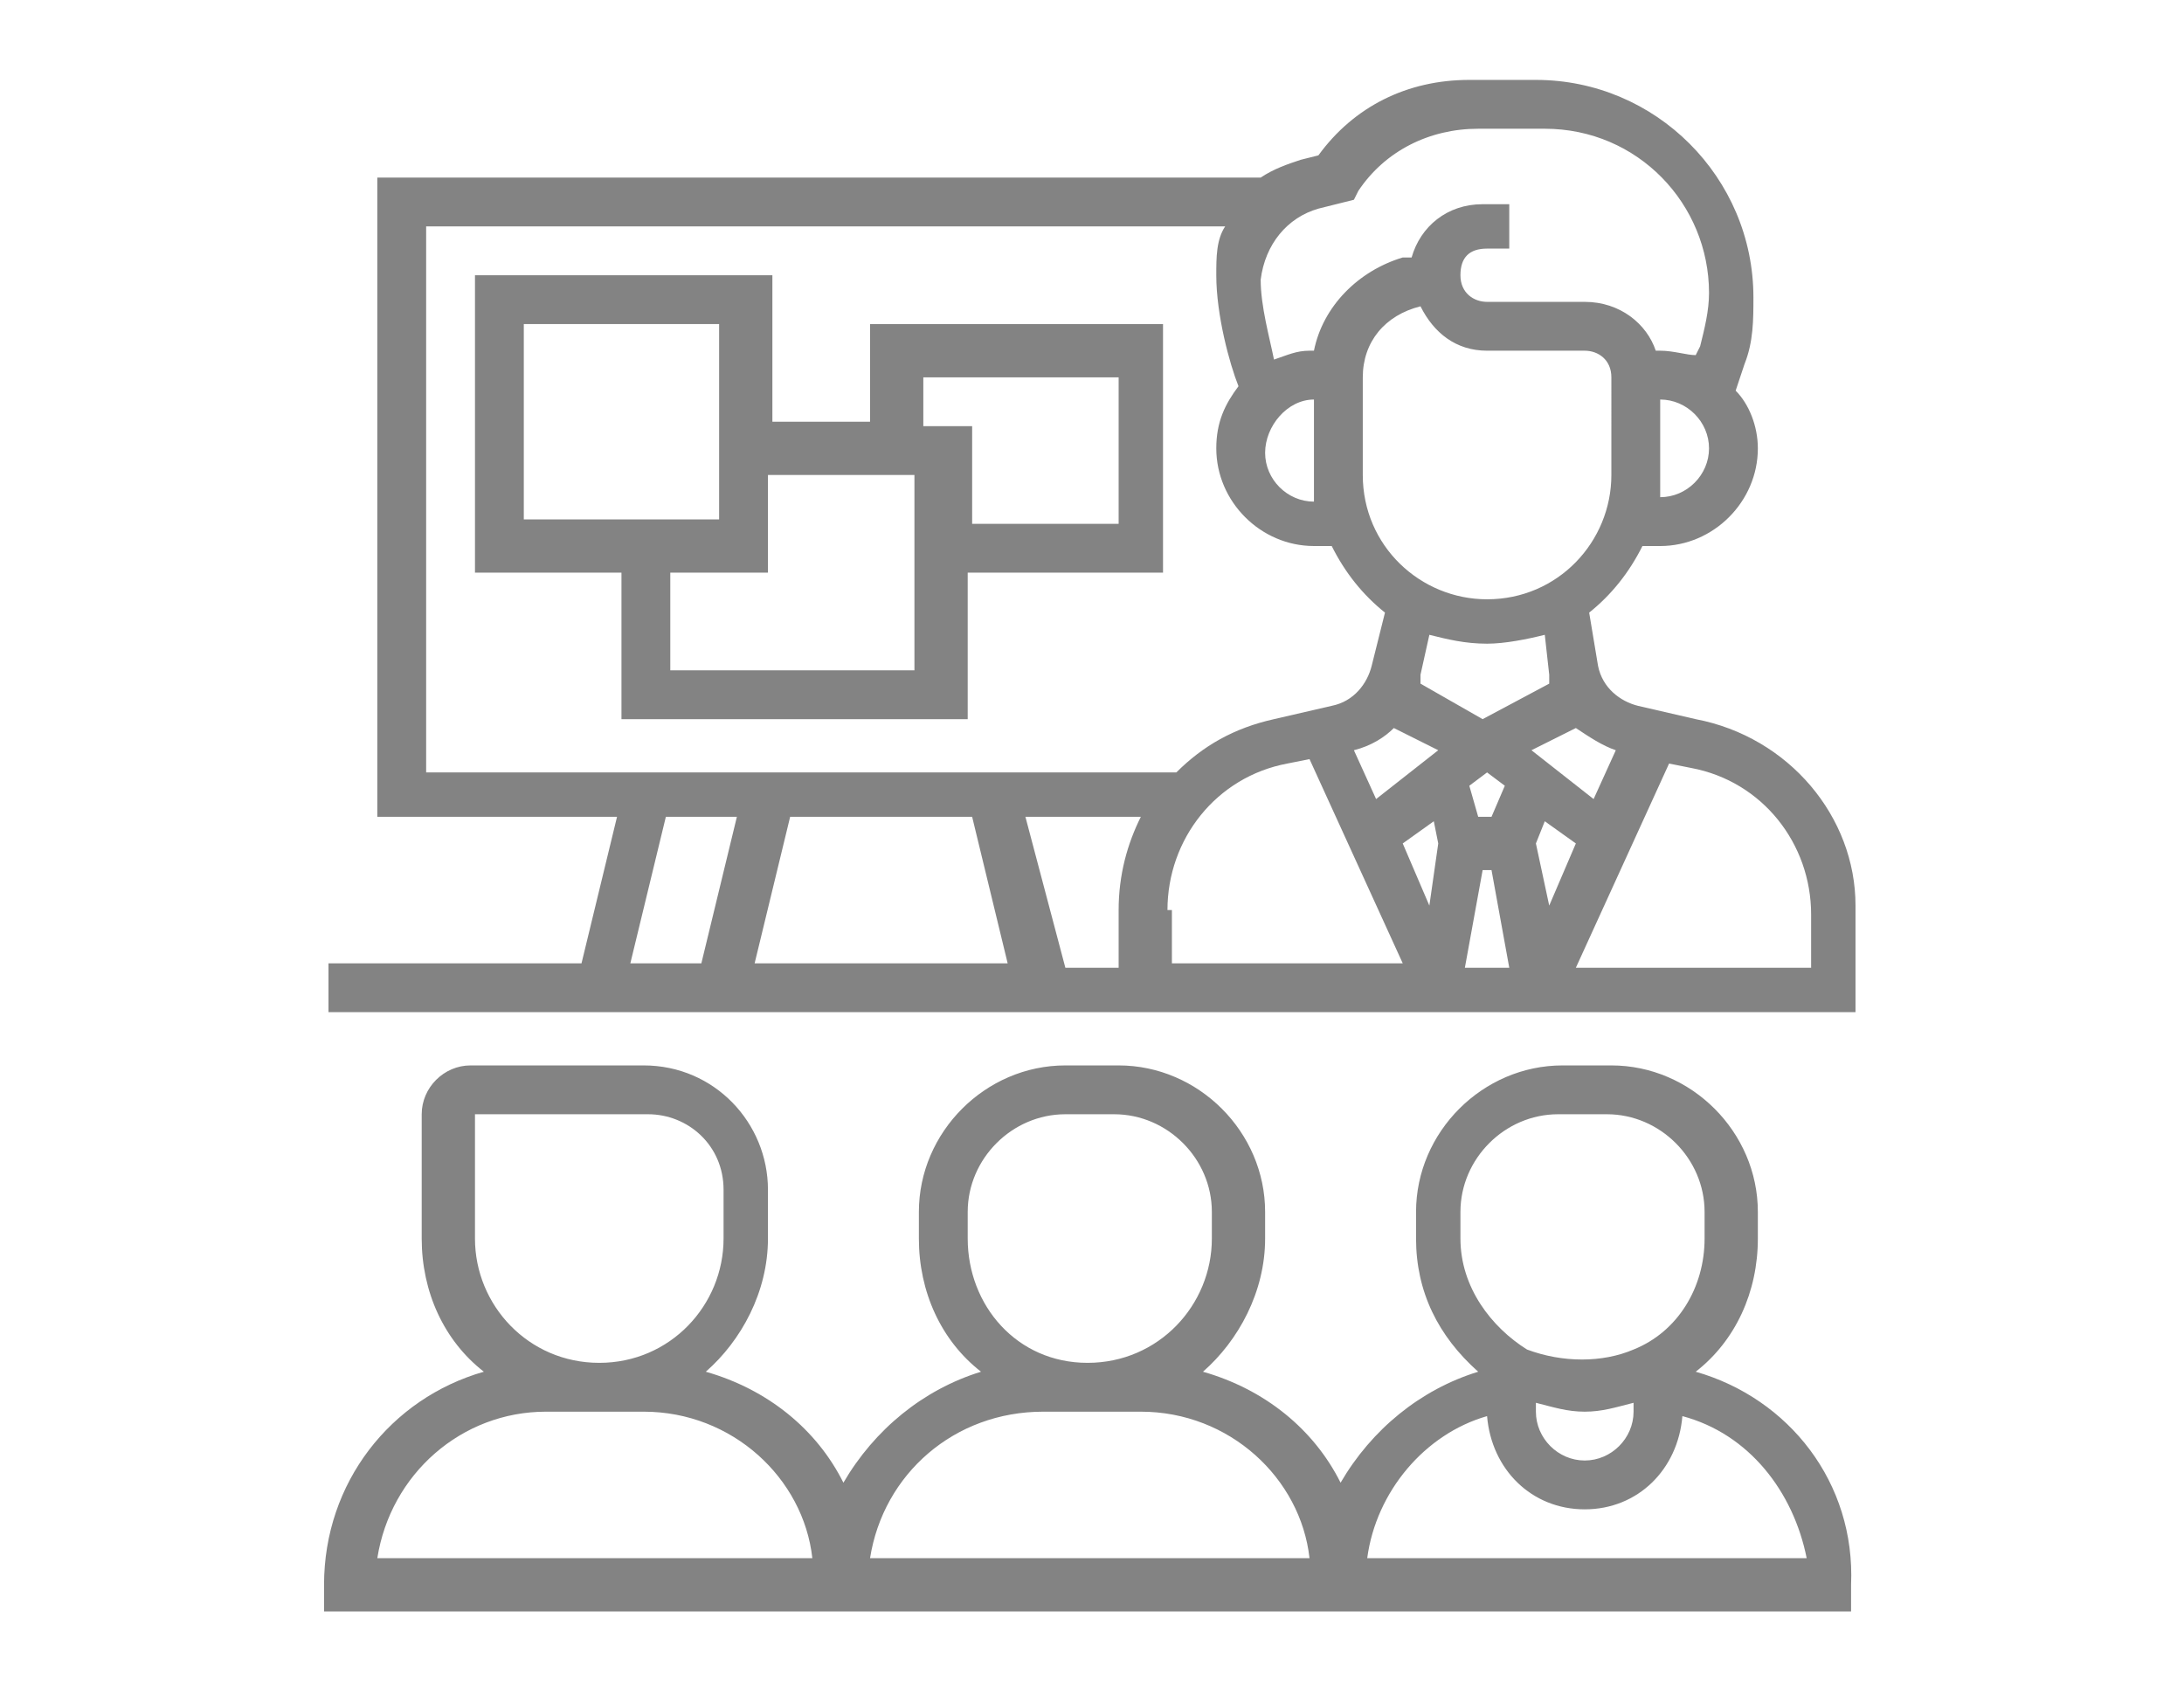 <?xml version="1.0" encoding="utf-8"?>
<!-- Generator: Adobe Illustrator 25.2.3, SVG Export Plug-In . SVG Version: 6.00 Build 0)  -->
<svg version="1.1" id="Warstwa_1" xmlns="http://www.w3.org/2000/svg" xmlns:xlink="http://www.w3.org/1999/xlink" x="0px" y="0px"
	 viewBox="0 0 49.2 38" style="enable-background:new 0 0 49.2 38;" xml:space="preserve">
<style type="text/css">
	.st0{fill:#838383;}
</style>
<g>
	<path class="st0" d="M38.2,16.2l-1.3-0.3c-0.4-0.1-0.8-0.4-0.9-0.9l-0.2-1.2c0.5-0.4,0.9-0.9,1.2-1.5h0.4c1.2,0,2.2-1,2.2-2.2
		c0-0.5-0.2-1-0.5-1.3l0.2-0.6c0.2-0.5,0.2-1,0.2-1.5c0-2.7-2.2-4.9-4.9-4.9h-1.5c-1.4,0-2.6,0.6-3.4,1.7l-0.4,0.1
		c-0.3,0.1-0.6,0.2-0.9,0.4H8.5v14.4h5.4l-0.8,3.3H7.4v1.1h34.4v-2.4C41.8,18.4,40.3,16.6,38.2,16.2L38.2,16.2z M21.9,18.4l0.8,3.3
		H17l0.8-3.3H21.9z M23.1,18.4h2.6c-0.3,0.6-0.5,1.3-0.5,2.1v1.3h-1.2L23.1,18.4z M26.3,20.5c0-1.6,1.1-3,2.7-3.3l0.5-0.1l2.1,4.6
		h-5.2V20.5z M31.4,16.4l1,0.5L31,18l-0.5-1.1C30.9,16.8,31.2,16.6,31.4,16.4L31.4,16.4z M33.6,18.4h-0.3l-0.2-0.7l0.4-0.3l0.4,0.3
		L33.6,18.4z M32.4,19l-0.2,1.4l-0.6-1.4l0.7-0.5L32.4,19z M33.4,19.6h0.2l0.4,2.2H33L33.4,19.6z M34.6,19l0.2-0.5l0.7,0.5l-0.6,1.4
		L34.6,19z M36.4,16.9L35.9,18l-1.4-1.1l1-0.5C35.8,16.6,36.1,16.8,36.4,16.9L36.4,16.9z M34.9,15.2c0,0.1,0,0.1,0,0.2l-1.5,0.8
		L32,15.4c0-0.1,0-0.1,0-0.2l0.2-0.9c0.4,0.1,0.8,0.2,1.3,0.2c0.4,0,0.9-0.1,1.3-0.2L34.9,15.2z M36.3,10.7c0,1.5-1.2,2.8-2.8,2.8
		c-1.5,0-2.8-1.2-2.8-2.8V8.5c0-0.8,0.5-1.4,1.3-1.6c0.3,0.6,0.8,1,1.5,1h2.2c0.3,0,0.6,0.2,0.6,0.6V10.7z M37.4,11.2L37.4,11.2
		c0-0.2,0-0.4,0-0.6V9c0.6,0,1.1,0.5,1.1,1.1S38,11.2,37.4,11.2z M29.7,4.7l0.8-0.2l0.1-0.2c0.6-0.9,1.6-1.4,2.7-1.4h1.5
		c2.1,0,3.7,1.7,3.7,3.7c0,0.4-0.1,0.8-0.2,1.2l-0.1,0.2C38,8,37.7,7.9,37.4,7.9h-0.1c-0.2-0.6-0.8-1.1-1.6-1.1h-2.2
		c-0.3,0-0.6-0.2-0.6-0.6s0.2-0.6,0.6-0.6H34V4.6h-0.6c-0.8,0-1.4,0.5-1.6,1.2l-0.2,0c-1,0.3-1.8,1.1-2,2.1h-0.1
		c-0.3,0-0.5,0.1-0.8,0.2c-0.1-0.5-0.3-1.2-0.3-1.8C28.5,5.5,29,4.9,29.7,4.7L29.7,4.7z M29.6,9v1.7c0,0.2,0,0.4,0,0.6h0
		c-0.6,0-1.1-0.5-1.1-1.1S29,9,29.6,9z M9.6,5.1h18c-0.2,0.3-0.2,0.7-0.2,1.1c0,0.9,0.3,2,0.5,2.5c-0.3,0.4-0.5,0.8-0.5,1.4
		c0,1.2,1,2.2,2.2,2.2H30c0.3,0.6,0.7,1.1,1.2,1.5L30.9,15c-0.1,0.4-0.4,0.8-0.9,0.9l-1.3,0.3c-0.9,0.2-1.6,0.6-2.2,1.2H9.6L9.6,5.1
		z M15,18.4h1.6l-0.8,3.3h-1.6L15,18.4z M40.7,21.8h-5.2l2.1-4.6l0.5,0.1c1.6,0.3,2.7,1.7,2.7,3.3V21.8z"/>
	<path class="st0" d="M26.3,7.3h-6.7v2.2h-2.2V6.2h-6.7v6.7h3.3v3.3h7.8v-3.3h4.4V7.3z M11.8,7.3h4.4v4.4h-4.4V7.3z M20.7,15.1h-5.6
		v-2.2h2.2v-2.2h3.3V15.1z M25.2,11.8h-3.3V9.6h-1.1V8.5h4.4V11.8z"/>
	<path class="st0" d="M38.2,30.9c0.9-0.7,1.4-1.8,1.4-3v-0.6c0-1.8-1.5-3.3-3.3-3.3h-1.1c-1.8,0-3.3,1.5-3.3,3.3v0.6
		c0,1.2,0.5,2.2,1.4,3c-1.3,0.4-2.4,1.3-3.1,2.5c-0.6-1.2-1.7-2.1-3.1-2.5c0.8-0.7,1.4-1.8,1.4-3v-0.6c0-1.8-1.5-3.3-3.3-3.3H24
		c-1.8,0-3.3,1.5-3.3,3.3v0.6c0,1.2,0.5,2.3,1.4,3c-1.3,0.4-2.4,1.3-3.1,2.5c-0.6-1.2-1.7-2.1-3.1-2.5c0.8-0.7,1.4-1.8,1.4-3v-1.1
		c0-1.5-1.2-2.8-2.8-2.8h-3.9c-0.6,0-1.1,0.5-1.1,1.1v2.8c0,1.2,0.5,2.3,1.4,3c-2.1,0.6-3.6,2.5-3.6,4.8v0.6h34.4v-0.6
		C41.8,33.4,40.3,31.5,38.2,30.9z M36.8,31.8c0,0.6-0.5,1.1-1.1,1.1s-1.1-0.5-1.1-1.1c0-0.1,0-0.1,0-0.2c0.4,0.1,0.7,0.2,1.1,0.2
		c0.4,0,0.7-0.1,1.1-0.2C36.8,31.7,36.8,31.7,36.8,31.8z M32.9,27.9v-0.6c0-1.2,1-2.2,2.2-2.2h1.1c1.2,0,2.2,1,2.2,2.2v0.6
		c0,1.1-0.6,2.1-1.6,2.5c-0.7,0.3-1.6,0.3-2.4,0C33.6,29.9,32.9,29,32.9,27.9z M21.8,27.9v-0.6c0-1.2,1-2.2,2.2-2.2h1.1
		c1.2,0,2.2,1,2.2,2.2v0.6c0,1.5-1.2,2.8-2.8,2.8S21.8,29.4,21.8,27.9z M23.5,31.8h2.2c2,0,3.6,1.5,3.8,3.3h-9.9
		C19.9,33.2,21.5,31.8,23.5,31.8L23.5,31.8z M10.7,27.9v-2.8h3.9c0.9,0,1.7,0.7,1.7,1.7v1.1c0,1.5-1.2,2.8-2.8,2.8
		S10.7,29.4,10.7,27.9z M8.5,35.1c0.3-1.9,1.9-3.3,3.8-3.3h2.2c2,0,3.6,1.5,3.8,3.3H8.5z M30.8,35.1c0.2-1.5,1.3-2.8,2.7-3.2
		c0.1,1.2,1,2.1,2.2,2.1c1.2,0,2.1-0.9,2.2-2.1c1.5,0.4,2.5,1.7,2.8,3.2H30.8z"/>
</g>
</svg>
